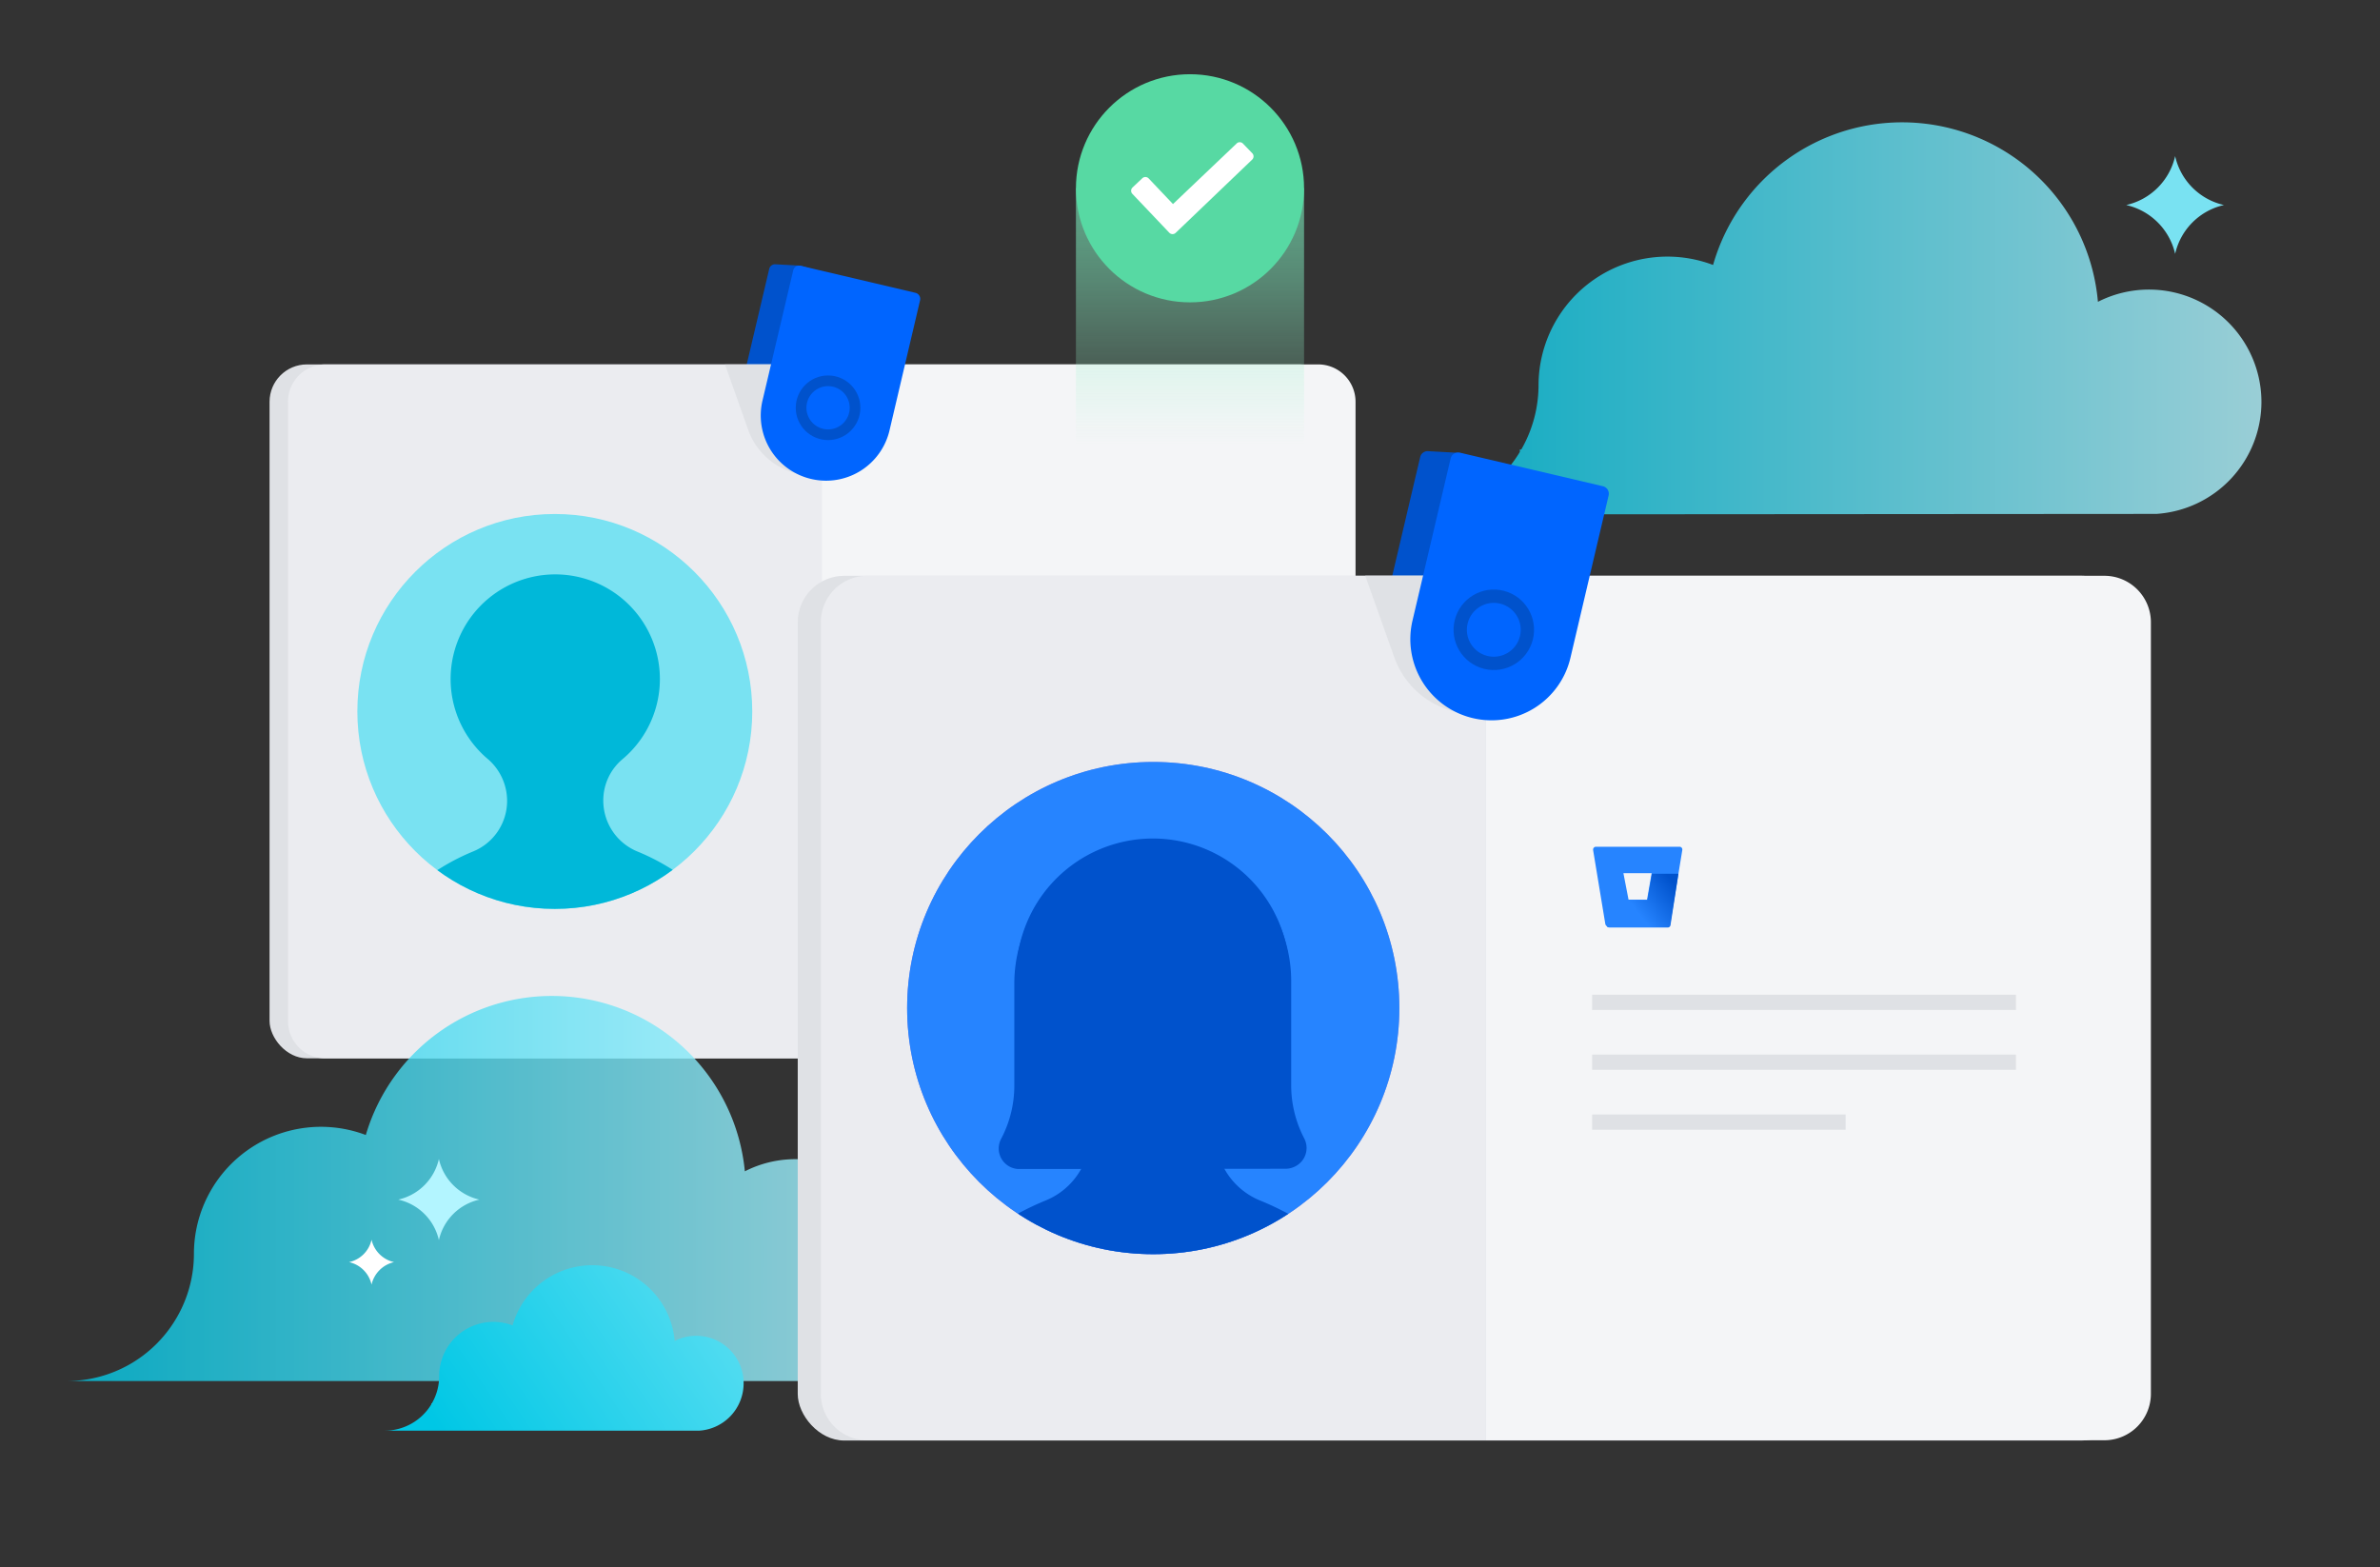 <svg id="Layer_1" data-name="Layer 1" xmlns="http://www.w3.org/2000/svg" xmlns:xlink="http://www.w3.org/1999/xlink" viewBox="0 0 270 177.82"><rect x="0" y="0" width="270" height="177.82" fill="#333333" stroke="none"/><defs><style>.cls-1,.cls-10,.cls-21,.cls-22,.cls-4{fill:none;}.cls-2{fill:#2684ff;}.cls-17,.cls-3{opacity:0.8;}.cls-3{isolation:isolate;fill:url(#linear-gradient);}.cls-21,.cls-4{stroke:#dfe1e5;}.cls-10,.cls-21,.cls-22,.cls-4{stroke-miterlimit:10;}.cls-4{stroke-width:1.39px;}.cls-5{fill:#0052cc;}.cls-6{fill:#dfe1e5;}.cls-7{fill:#f4f5f7;}.cls-8{fill:#ebecf0;}.cls-9{fill:#0065ff;}.cls-10,.cls-22{stroke:#0052cc;}.cls-10{stroke-width:1.21px;}.cls-11{fill:#79e2f2;}.cls-12{clip-path:url(#clip-path);}.cls-13{fill:#00b8d9;}.cls-14{fill:url(#linear-gradient-2);}.cls-15{fill:#57d9a3;}.cls-16{fill:#fff;}.cls-18{fill:url(#linear-gradient-3);}.cls-19{fill:#b3f5ff;}.cls-20{fill:url(#linear-gradient-4);}.cls-21{stroke-width:1.73px;}.cls-22{stroke-width:1.51px;}.cls-23{fill:url(#linear-gradient-5);}.cls-24{clip-path:url(#clip-path-2);}.cls-25{fill:url(#linear-gradient-6);}</style><linearGradient id="linear-gradient" x1="159.88" y1="401.67" x2="256.55" y2="401.67" gradientTransform="matrix(1, 0, 0, -1, 0, 437.79)" gradientUnits="userSpaceOnUse"><stop offset="0" stop-color="#00c7e5"/><stop offset="1" stop-color="#b3f5ff"/></linearGradient><clipPath id="clip-path"><circle class="cls-1" cx="62.94" cy="80.71" r="22.4"/></clipPath><linearGradient id="linear-gradient-2" x1="135" y1="387.26" x2="135" y2="416.44" gradientTransform="matrix(1, 0, 0, -1, 0, 437.79)" gradientUnits="userSpaceOnUse"><stop offset="0" stop-color="#abf5d1" stop-opacity="0"/><stop offset="0.34" stop-color="#96f4ca" stop-opacity="0.25"/><stop offset="0.64" stop-color="#86f3c5" stop-opacity="0.44"/><stop offset="0.87" stop-color="#7df2c1" stop-opacity="0.56"/><stop offset="1" stop-color="#79f2c0" stop-opacity="0.6"/></linearGradient><linearGradient id="linear-gradient-3" x1="7.54" y1="303.06" x2="102.79" y2="303.06" xlink:href="#linear-gradient"/><linearGradient id="linear-gradient-4" x1="52.42" y1="271.55" x2="113.1" y2="312.6" xlink:href="#linear-gradient"/><linearGradient id="linear-gradient-5" x1="111.09" y1="303.68" x2="150.57" y2="343.17" gradientTransform="matrix(1, 0, 0, -1, 0, 437.79)" gradientUnits="userSpaceOnUse"><stop offset="0.13" stop-color="#8777d9"/><stop offset="0.46" stop-color="#8f81d9"/><stop offset="1" stop-color="#998dd9"/></linearGradient><clipPath id="clip-path-2"><circle class="cls-2" cx="130.83" cy="114.36" r="27.92"/></clipPath><linearGradient id="linear-gradient-6" x1="191.12" y1="337.84" x2="186.08" y2="333.91" gradientTransform="matrix(1, 0, 0, -1, 0, 437.79)" gradientUnits="userSpaceOnUse"><stop offset="0.18" stop-color="#0052cc"/><stop offset="1" stop-color="#2684ff"/></linearGradient></defs><title>Artboard 1 copy 2</title><path id="_Clipping_Path_" data-name=" Clipping Path " class="cls-3" d="M256.55,45.6A12.76,12.76,0,0,0,238,34.24a22.3,22.3,0,0,0-43.66-4.18,14.62,14.62,0,0,0-19.8,13.68A14.67,14.67,0,0,1,172.58,51h-.16v.27a14.62,14.62,0,0,1-12.54,7.09l84.75-.06A12.75,12.75,0,0,0,256.55,45.6Z"/><line class="cls-4" x1="104.53" y1="74.49" x2="143.11" y2="74.49"/><line class="cls-4" x1="104.53" y1="68.87" x2="127.61" y2="68.87"/><line class="cls-4" x1="104.53" y1="79.78" x2="127.61" y2="79.78"/><line class="cls-4" x1="104.53" y1="94.92" x2="143.11" y2="94.92"/><line class="cls-4" x1="104.53" y1="100.37" x2="143.11" y2="100.37"/><line class="cls-4" x1="104.53" y1="105.82" x2="127.61" y2="105.82"/><path class="cls-5" d="M89.26,54.31h0a7.39,7.39,0,0,1-5.51-8.88l3.51-14.91a.68.68,0,0,1,.67-.54l2.91.16,10.92,3.22L98.13,48.82A7.38,7.38,0,0,1,89.26,54.31Z"/><rect class="cls-6" x="30.58" y="41.34" width="121.11" height="78.72" rx="4.24" ry="4.24"/><path class="cls-7" d="M149.54,41.34H93.22v78.73h56.32a4.24,4.24,0,0,0,4.24-4.25h0V45.58a4.24,4.24,0,0,0-4.24-4.24Z"/><path class="cls-8" d="M36.91,41.34H93.22v78.73H36.91a4.24,4.24,0,0,1-4.24-4.25h0V45.58a4.24,4.24,0,0,1,4.24-4.24Z"/><path class="cls-6" d="M94.75,53.47h0a7.71,7.71,0,0,0,4.68-9.85l-.75-2.27H82.25l2.64,7.44A7.73,7.73,0,0,0,94.75,53.47Z"/><path class="cls-9" d="M90.86,30.16l13,3.06a.71.71,0,0,1,.52.84l-3.47,14.77A7.39,7.39,0,0,1,92,54.33h0a7.39,7.39,0,0,1-5.5-8.88h0L90,30.62A.69.69,0,0,1,90.86,30.16Z"/><circle class="cls-10" cx="93.94" cy="46.26" r="3.06"/><circle id="_Ellipse_6" data-name=" Ellipse 6" class="cls-11" cx="62.94" cy="80.71" r="22.4"/><g class="cls-12"><path class="cls-13" d="M53.68,96.59a24.89,24.89,0,0,0-9.82,7.27H82.12a24.74,24.74,0,0,0-9.78-7.25,6.24,6.24,0,0,1-3.9-5.76,6.11,6.11,0,0,1,2.15-4.7,11.87,11.87,0,1,0-16.71-1.51,11.44,11.44,0,0,0,1.43,1.44,6.27,6.27,0,0,1,2.22,4.77h0A6.2,6.2,0,0,1,53.68,96.59Z"/></g><rect class="cls-14" x="122.06" y="21.36" width="25.88" height="29.18"/><circle class="cls-15" cx="135" cy="21.36" r="12.94"/><path class="cls-16" d="M132.65,26.4,128.47,22a.51.51,0,0,1,0-.72l1.11-1.05a.51.51,0,0,1,.72,0l2.77,2.92,7.22-6.87a.5.5,0,0,1,.71,0l1.06,1.1a.51.51,0,0,1,0,.72l-8.69,8.32A.51.51,0,0,1,132.65,26.4Z"/><g class="cls-17"><path id="_Clipping_Path_3" data-name=" Clipping Path 3" class="cls-18" d="M102.79,144.08a12.57,12.57,0,0,0-18.29-11.2,22,22,0,0,0-43-4.12A14.41,14.41,0,0,0,22,142.24a14.4,14.4,0,0,1-1.91,7.16l-.16.27a14.41,14.41,0,0,1-12.37,7l83.49,0C97.63,156.61,102.79,150.72,102.79,144.08Z"/></g><path class="cls-19" d="M49.79,131.48h0a6.09,6.09,0,0,0,4.6,4.61h0a6.06,6.06,0,0,0-4.6,4.6h0a6.07,6.07,0,0,0-4.61-4.6h0A6.1,6.1,0,0,0,49.79,131.48Z"/><path class="cls-16" d="M42.15,140.64h0a3.36,3.36,0,0,0,2.55,2.54h0a3.39,3.39,0,0,0-2.55,2.55h0a3.36,3.36,0,0,0-2.55-2.55h0A3.33,3.33,0,0,0,42.15,140.64Z"/><path id="_Clipping_Path_4" data-name=" Clipping Path 4" class="cls-20" d="M84.36,156.91A5.37,5.37,0,0,0,79,151.54a5.25,5.25,0,0,0-2.46.59,9.39,9.39,0,0,0-18.39-1.77,6.15,6.15,0,0,0-8.33,5.76,6.14,6.14,0,0,1-.82,3.07h-.06v.11a6.18,6.18,0,0,1-5.28,3H79.35A5.38,5.38,0,0,0,84.36,156.91Z"/><path class="cls-5" d="M163.62,81.47h0a9.21,9.21,0,0,1-6.87-11.06h0l4.37-18.59a.87.87,0,0,1,.84-.64l3.63.2,13.61,4-4.53,19.26A9.19,9.19,0,0,1,163.62,81.47Z"/><rect class="cls-6" x="90.5" y="65.32" width="150.91" height="98.1" rx="5.28" ry="5.28"/><path class="cls-7" d="M238.73,65.32H168.56v98.07h70.17a5.28,5.28,0,0,0,5.28-5.27V70.6A5.28,5.28,0,0,0,238.73,65.32Z"/><path class="cls-8" d="M98.39,65.32h70.17v98.07H98.39a5.27,5.27,0,0,1-5.27-5.27h0V70.6a5.27,5.27,0,0,1,5.27-5.28Z"/><path class="cls-6" d="M170.46,80.42h0a9.63,9.63,0,0,0,5.84-12.28l-1-2.83H154.88l3.3,9.27A9.62,9.62,0,0,0,170.46,80.42Z"/><line class="cls-21" x1="180.62" y1="113.71" x2="228.7" y2="113.71"/><line class="cls-21" x1="180.62" y1="120.5" x2="228.7" y2="120.5"/><line class="cls-21" x1="180.62" y1="127.3" x2="209.38" y2="127.3"/><path class="cls-9" d="M165.61,51.35l16.23,3.81a.87.87,0,0,1,.65,1.05l-4.33,18.41a9.19,9.19,0,0,1-11.06,6.85h0a9.2,9.2,0,0,1-6.86-11.06h0L164.57,52a.87.87,0,0,1,1-.65Z"/><circle class="cls-22" cx="169.46" cy="71.45" r="3.81" transform="translate(58.68 218.24) rotate(-75.82)"/><circle id="_Ellipse_8" data-name=" Ellipse 8" class="cls-23" cx="130.83" cy="114.36" r="27.92"/><circle class="cls-2" cx="130.83" cy="114.36" r="27.92"/><g class="cls-24"><path class="cls-5" d="M140.71,122.54a15.5,15.5,0,1,0-21.83-2,16,16,0,0,0,1.87,1.9,8.16,8.16,0,0,1,2.92,6.22h0a8.11,8.11,0,0,1-5,7.51,32.1,32.1,0,0,0-9.76,6.23H152.7a32.19,32.19,0,0,0-9.73-6.2,8.15,8.15,0,0,1-5.09-7.53A8,8,0,0,1,140.71,122.54Z"/><path class="cls-5" d="M115.63,132.62a2.33,2.33,0,0,1-2.33-2.34,2.36,2.36,0,0,1,.28-1.1,12.87,12.87,0,0,0,1.49-6.08V111.57c0-8.61,7-16.1,15.65-16.12a15.57,15.57,0,0,1,11.57,5,16.21,16.21,0,0,1,4.19,11.07v11.54a13,13,0,0,0,1.48,6.09,2.34,2.34,0,0,1-1,3.16,2.42,2.42,0,0,1-1.09.28Z"/></g><path class="cls-11" d="M246.76,17.71h0a7.33,7.33,0,0,0,5.54,5.55h0a7.33,7.33,0,0,0-5.54,5.54h0a7.36,7.36,0,0,0-5.55-5.54h0A7.35,7.35,0,0,0,246.76,17.71Z"/><g id="Layer_2" data-name="Layer 2"><g id="Blue"><polygon class="cls-1" points="184.74 102.1 186.85 102.1 187.37 99.12 184.18 99.12 184.74 102.1"/><path class="cls-2" d="M181.06,96.06a.32.32,0,0,0-.33.32v.05l1.38,8.36a.44.44,0,0,0,.43.37h6.61a.31.31,0,0,0,.32-.27l1.38-8.46a.32.32,0,0,0-.27-.37h-9.52Zm5.79,6h-2.1l-.58-3h3.2Z"/><path class="cls-25" d="M190.41,99.12h-3l-.52,3h-2.1l-2.49,3a.45.45,0,0,0,.28.1h6.61a.31.31,0,0,0,.32-.27Z"/></g></g></svg>